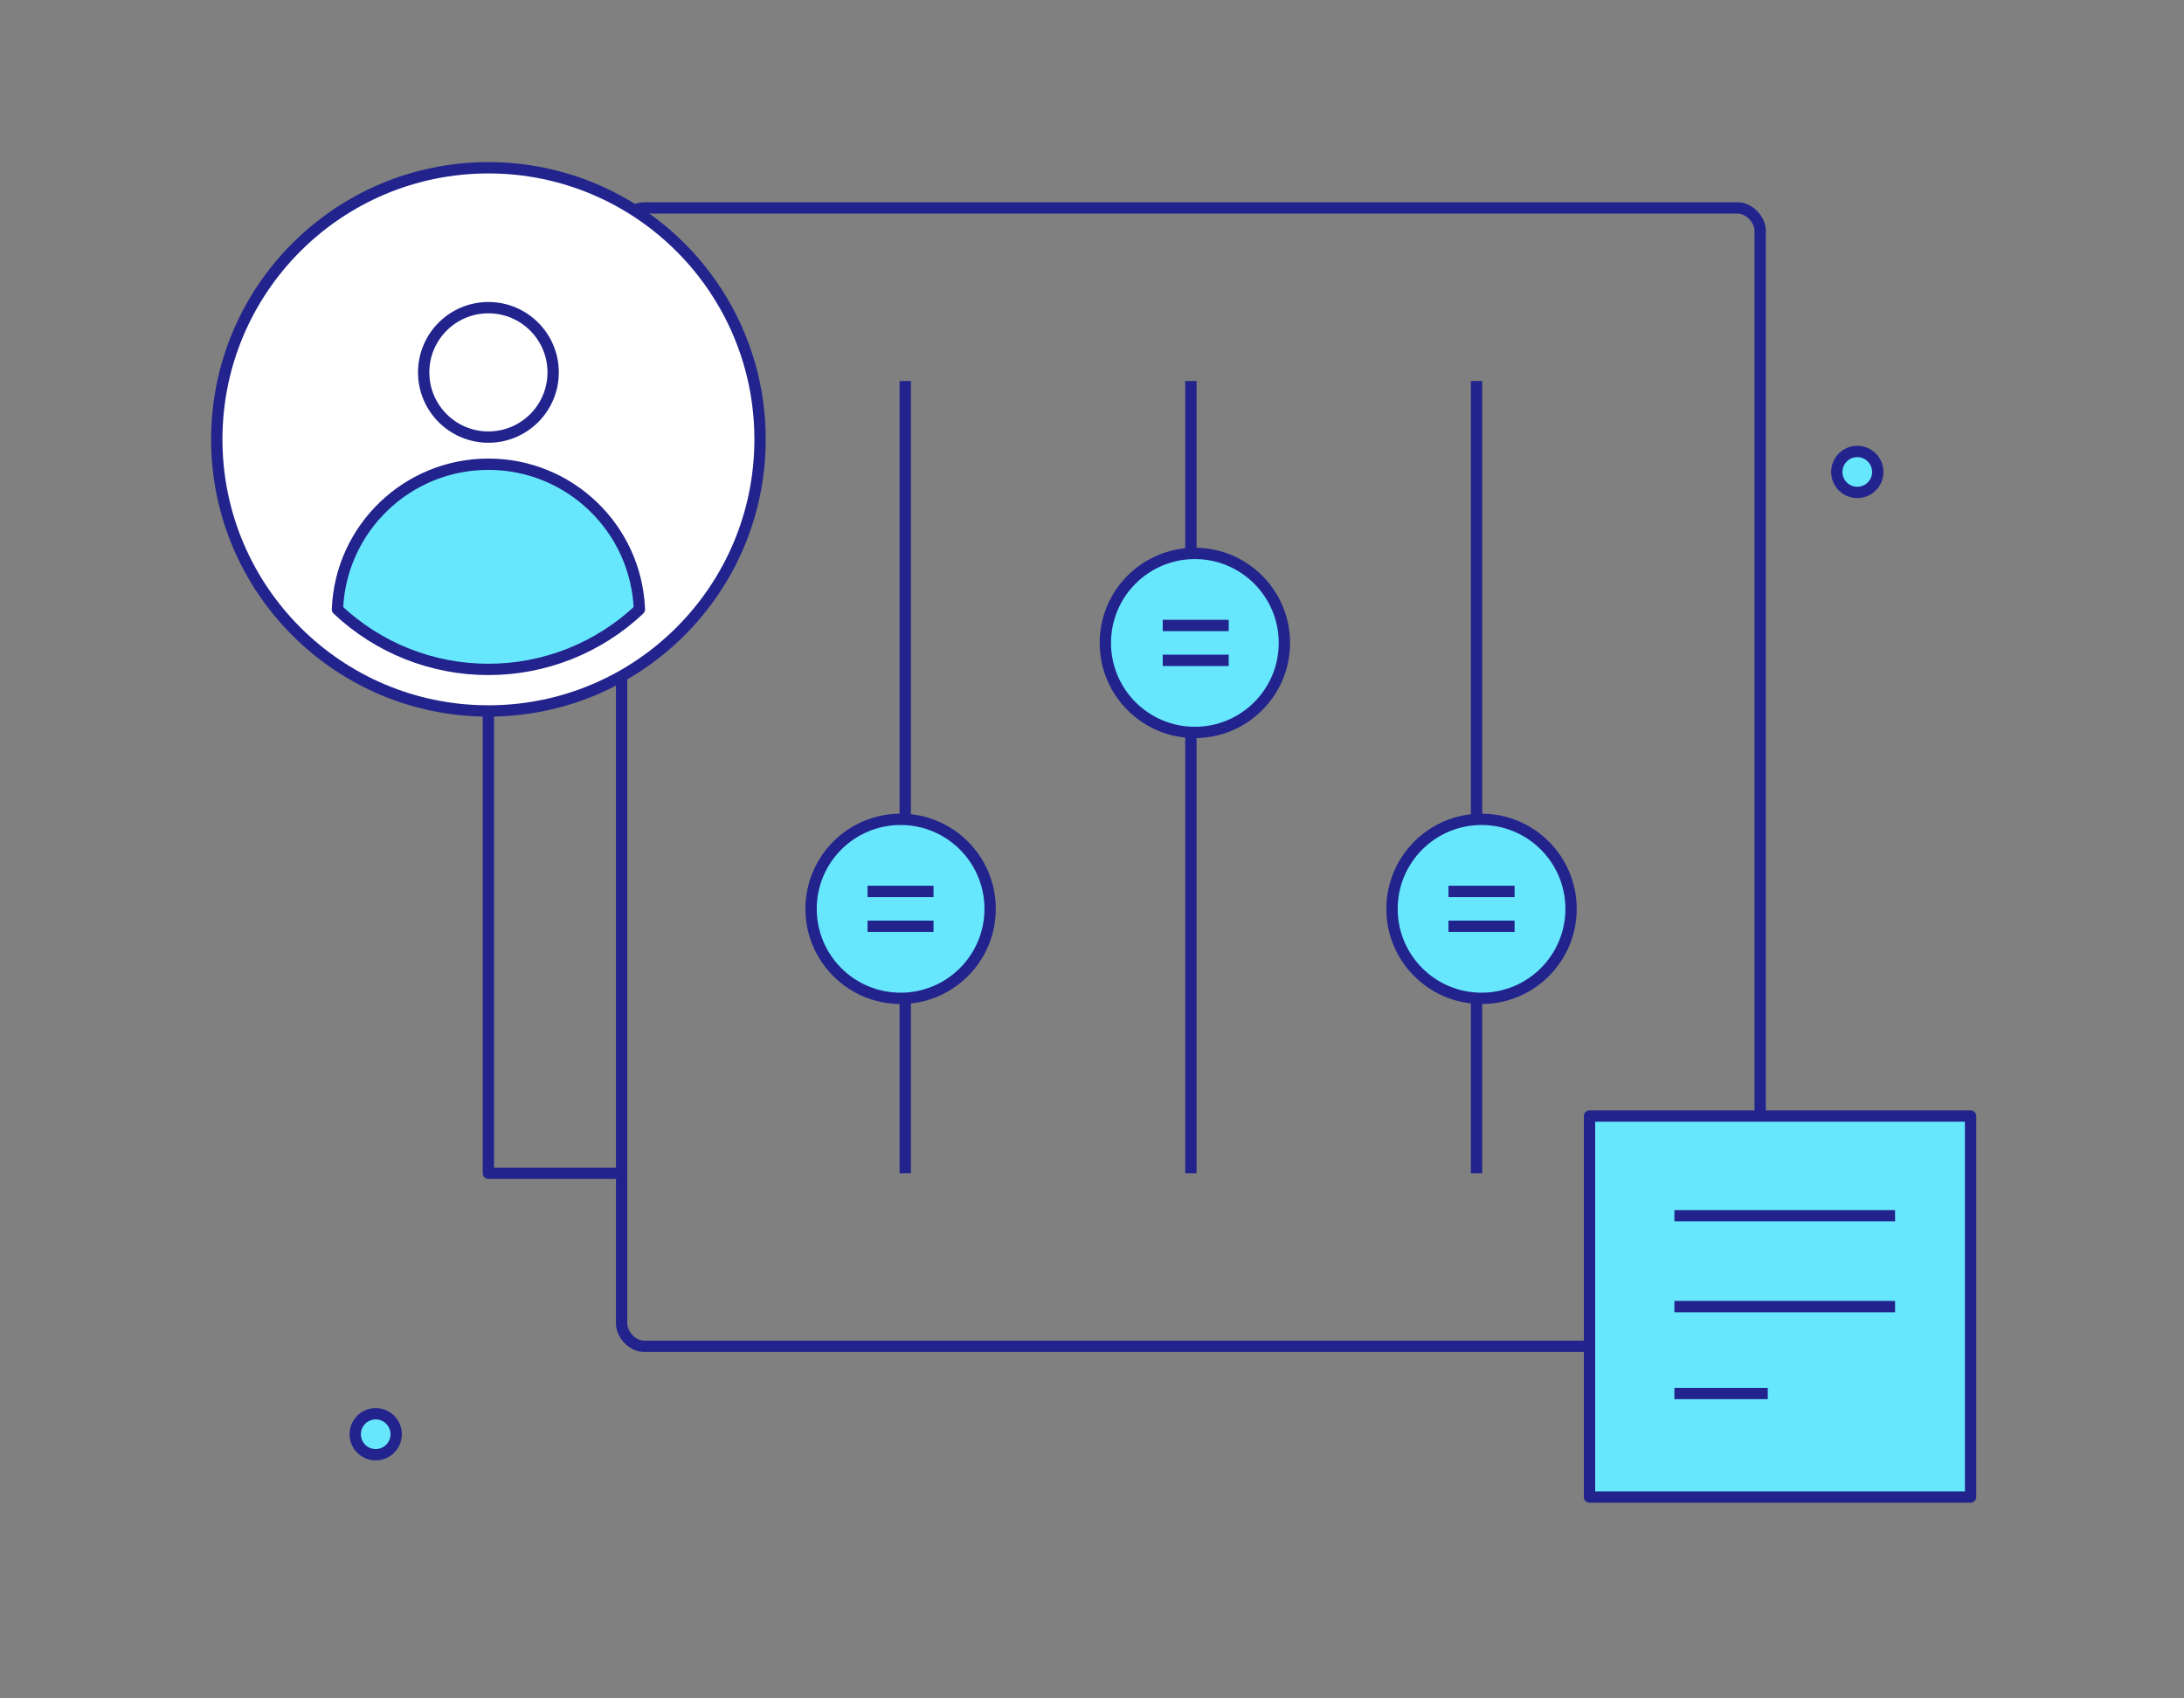 <svg xmlns="http://www.w3.org/2000/svg" width="180" height="140" viewBox="0 0 180 140">
    <rect x="0" y="0" width="180" height="140" fill="#808080" stroke="none"/>
    <g fill="none" fill-rule="evenodd" stroke="#22238D" stroke-linejoin="round" stroke-width=".933" transform="translate(17 13)">
        <circle cx="13.964" cy="105.226" r="1.688" fill="#67E7FD" fill-rule="nonzero"/>
        <circle cx="136.073" cy="25.903" r="1.688" fill="#67E7FD" fill-rule="nonzero"/>
        <path d="M57.608 18.404v65.312M81.151 18.404v65.312M104.694 18.404v65.312"/>
        <rect width="93.837" height="93.837" x="34.233" y="4.142" rx="1.866"/>
        <circle cx="57.226" cy="61.917" r="7.378" fill="#67E7FD" fill-rule="nonzero"/>
        <circle cx="105.105" cy="61.917" r="7.378" fill="#67E7FD" fill-rule="nonzero"/>
        <circle cx="81.478" cy="39.997" r="7.378" fill="#67E7FD" fill-rule="nonzero"/>
        <path fill="#67E7FD" fill-rule="nonzero" d="M54.502 60.481h5.438M54.502 63.354h5.438M78.829 38.56h5.438M78.829 41.434h5.438M102.381 60.481h5.448M102.381 63.354h5.448M114.004 78.997H145.41V110.403H114.004zM121 87.214h18.188M121 94.704h18.188M121 101.868h7.695"/>
        <path d="M23.254 45.603L23.254 83.716 34.233 83.716"/>
        <circle cx="23.254" cy="23.217" r="22.387" fill="#FFF" fill-rule="nonzero"/>
        <circle cx="23.254" cy="17.695" r="5.335" fill="#FFF" fill-rule="nonzero"/>
        <path fill="#67E7FD" fill-rule="nonzero" d="M23.254 42.18c4.627.002 9.08-1.767 12.443-4.944-.259-6.685-5.753-11.97-12.443-11.97-6.69 0-12.184 5.285-12.443 11.97 3.363 3.179 7.816 4.948 12.443 4.944z"/>
    </g>
</svg>
